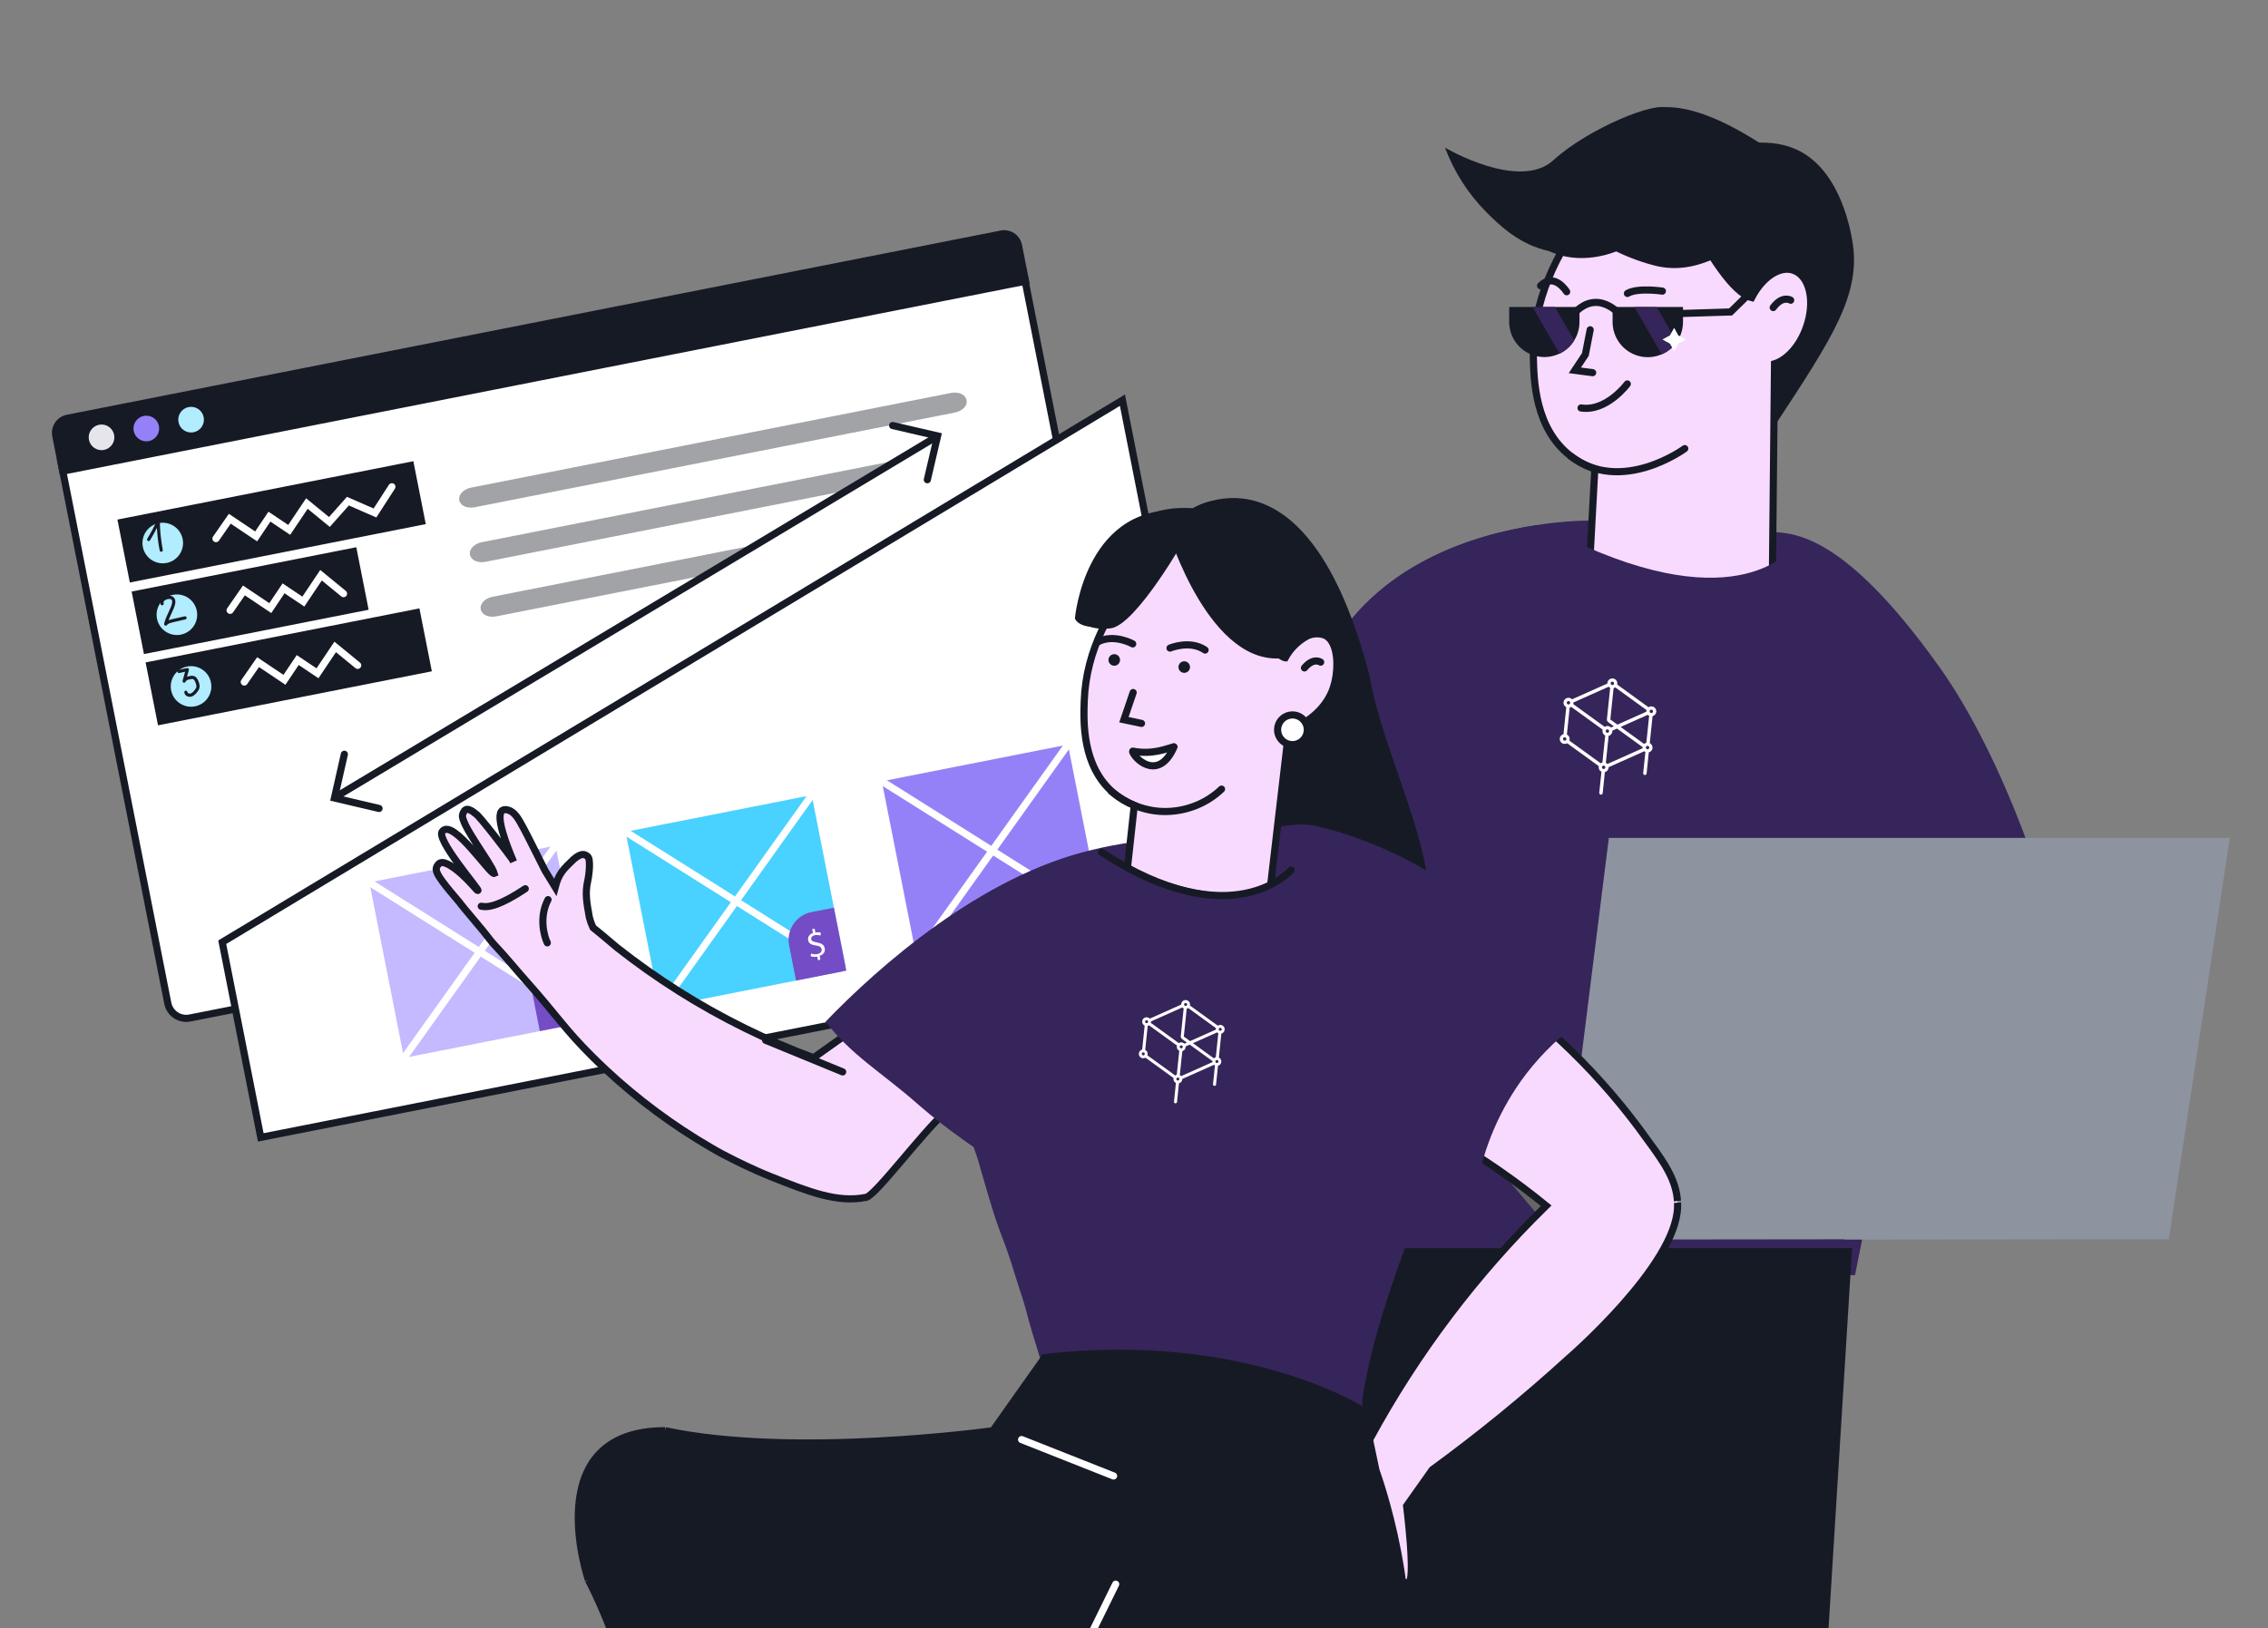 <?xml version="1.0" encoding="UTF-8"?> <svg xmlns="http://www.w3.org/2000/svg" width="635" height="456" viewBox="0 0 635 456" fill="none"><rect x="0" y="0" width="635" height="456" fill="#808080" stroke="none"/><g clip-path="url(#clip0_2259_30281)"><path d="M286.532 76.233L316.436 227.792C316.998 230.641 315.145 233.406 312.296 233.968L53.154 285.1C50.305 285.662 47.54 283.808 46.977 280.959L17.073 129.4L286.532 76.233Z" fill="white" stroke="#161A25" stroke-width="2"></path><path d="M286.143 68.573L288.307 79.544L16.788 133.117L14.642 122.245C14.082 119.404 15.89 116.707 18.731 116.147L279.966 64.602C282.787 63.944 285.582 65.733 286.143 68.573Z" fill="#161A25"></path><path d="M29.125 126.005C31.072 125.621 32.34 123.731 31.955 121.783C31.571 119.836 29.681 118.568 27.733 118.953C25.786 119.337 24.518 121.227 24.903 123.175C25.287 125.122 27.177 126.389 29.125 126.005Z" fill="#E6E5EB"></path><path d="M41.664 123.531C43.611 123.146 44.879 121.256 44.494 119.309C44.11 117.361 42.22 116.094 40.272 116.478C38.325 116.862 37.058 118.753 37.442 120.7C37.826 122.648 39.716 123.915 41.664 123.531Z" fill="#9581F7"></path><path d="M54.199 121.057C56.147 120.673 57.414 118.782 57.029 116.835C56.645 114.887 54.755 113.62 52.807 114.004C50.86 114.389 49.593 116.279 49.977 118.226C50.361 120.174 52.252 121.441 54.199 121.057Z" fill="#B2ECFF"></path><path opacity="0.4" d="M267.322 115.539L132.934 142.055C130.779 142.48 128.882 141.633 128.572 140.066C128.282 138.597 129.794 136.975 131.851 136.569L266.24 110.053C268.395 109.628 270.292 110.475 270.601 112.042C271.008 113.59 269.477 115.113 267.322 115.539Z" fill="#161A25"></path><path opacity="0.4" d="M250.641 129.007L236.639 137.468L135.945 157.336C133.79 157.761 131.893 156.914 131.584 155.347C131.275 153.78 132.806 152.257 134.863 151.851L250.641 129.007Z" fill="#161A25"></path><path opacity="0.4" d="M211.44 152.616L197.438 161.077L138.961 172.615C136.806 173.04 134.909 172.194 134.6 170.626C134.291 169.059 135.822 167.536 137.879 167.13L211.44 152.616Z" fill="#161A25"></path><path d="M314.262 112.075L344.431 264.976L73.009 318.53L62.224 263.874L314.262 112.075Z" fill="white" stroke="#161A25" stroke-width="2" stroke-miterlimit="10" stroke-linecap="round"></path><path d="M155.523 236.834L103.414 247.115L113.113 296.269L165.221 285.987L155.523 236.834Z" fill="#C5B9FF"></path><path d="M103.414 247.115L165.221 285.987" stroke="white" stroke-width="2" stroke-miterlimit="10" stroke-linecap="round"></path><path d="M113.113 296.269L155.523 236.834" stroke="white" stroke-width="2" stroke-miterlimit="10" stroke-linecap="round"></path><path d="M165.221 285.988L151.135 288.767L149.192 278.917C148.336 274.582 151.202 270.435 155.438 269.599L161.742 268.355L165.221 285.988Z" fill="#744CC6"></path><path d="M157.296 283.15L157.082 282.067C156.393 282.203 155.664 282.142 155.212 281.924L155.371 281.176C155.824 281.394 156.453 281.474 157.143 281.338C157.931 281.183 158.444 280.672 158.308 279.983C158.192 279.392 157.72 279.075 156.775 278.955C155.515 278.794 154.729 278.438 154.534 277.453C154.359 276.566 154.913 275.74 155.878 275.448L155.665 274.364L156.354 274.228L156.568 275.312C157.257 275.176 157.789 275.275 158.123 275.414L157.964 276.162C157.747 276.102 157.196 275.904 156.408 276.059C155.522 276.234 155.324 276.785 155.401 277.179C155.518 277.77 155.951 277.889 157.014 278.089C158.293 278.348 158.981 278.724 159.175 279.709C159.35 280.596 158.915 281.501 157.752 281.832L157.966 282.916L157.276 283.052L157.296 283.15Z" fill="white"></path><path d="M227.261 222.677L175.152 232.959L184.851 282.112L236.959 271.831L227.261 222.677Z" fill="#49D1FF"></path><path d="M175.152 232.959L236.959 271.831" stroke="white" stroke-width="2" stroke-miterlimit="10" stroke-linecap="round"></path><path d="M184.851 282.112L227.261 222.677" stroke="white" stroke-width="2" stroke-miterlimit="10" stroke-linecap="round"></path><path d="M236.96 271.831L222.874 274.611L220.93 264.76C220.075 260.426 222.941 256.279 227.176 255.443L233.481 254.199L236.96 271.831Z" fill="#744CC6"></path><path d="M229.03 268.995L228.816 267.912C228.127 268.048 227.398 267.987 226.946 267.769L227.106 267.021C227.558 267.239 228.188 267.319 228.877 267.183C229.665 267.028 230.179 266.517 230.043 265.828C229.926 265.237 229.454 264.92 228.509 264.8C227.25 264.639 226.463 264.282 226.269 263.297C226.094 262.411 226.647 261.585 227.613 261.292L227.399 260.209L228.088 260.073L228.302 261.156C228.992 261.02 229.523 261.12 229.858 261.259L229.698 262.007C229.482 261.947 228.931 261.749 228.143 261.904C227.256 262.079 227.058 262.63 227.136 263.024C227.252 263.615 227.685 263.734 228.748 263.934C230.027 264.193 230.715 264.569 230.91 265.554C231.085 266.441 230.649 267.345 229.486 267.677L229.7 268.761L229.011 268.897L229.03 268.995Z" fill="white"></path><path d="M299.007 208.522L246.898 218.804L256.597 267.957L308.705 257.676L299.007 208.522Z" fill="#9581F7"></path><path d="M246.898 218.804L308.705 257.676" stroke="white" stroke-width="2" stroke-miterlimit="10" stroke-linecap="round"></path><path d="M256.597 267.957L299.007 208.522" stroke="white" stroke-width="2" stroke-miterlimit="10" stroke-linecap="round"></path><path d="M308.706 257.676L294.62 260.455L292.676 250.605C291.821 246.271 294.687 242.124 298.922 241.288L305.227 240.044L308.706 257.676Z" fill="#744CC6"></path><path d="M300.776 254.839L300.563 253.755C299.873 253.891 299.145 253.83 298.692 253.613L298.852 252.865C299.304 253.083 299.934 253.163 300.623 253.027C301.411 252.871 301.925 252.361 301.789 251.671C301.672 251.08 301.2 250.764 300.255 250.643C298.996 250.483 298.209 250.126 298.015 249.141C297.84 248.255 298.393 247.429 299.359 247.136L299.145 246.053L299.835 245.917L300.048 247C300.738 246.864 301.269 246.964 301.604 247.103L301.444 247.85C301.228 247.791 300.677 247.592 299.889 247.748C299.002 247.923 298.804 248.474 298.882 248.868C298.998 249.459 299.431 249.578 300.494 249.778C301.773 250.037 302.461 250.413 302.656 251.398C302.831 252.284 302.395 253.189 301.233 253.521L301.446 254.604L300.757 254.74L300.776 254.839Z" fill="white"></path><path d="M96.413 211.233L93.641 223.483L106.125 226.413" stroke="#161A25" stroke-width="2" stroke-miterlimit="10" stroke-linecap="round"></path><path d="M259.637 134.354L262.508 122.085L249.926 119.174" stroke="#161A25" stroke-width="2" stroke-miterlimit="10" stroke-linecap="round"></path><path d="M262.334 122.222L93.899 223.231" stroke="#161A25" stroke-width="2" stroke-miterlimit="10" stroke-linecap="round"></path><rect x="36.852" y="165.664" width="64.117" height="17.85" transform="rotate(-11.162 36.852 165.664)" fill="#161A25"></rect><path d="M64.428 170.921L68.295 165.353L75.679 170.303L79.392 164.765L84.93 168.478L89.88 161.094L96.185 166.257" stroke="white" stroke-width="2" stroke-linecap="round"></path><circle cx="49.527" cy="172.159" r="5.683" transform="rotate(-11.162 49.527 172.159)" fill="#B2ECFF"></circle><path d="M52.249 172.957C52.274 173.067 52.249 173.174 52.175 173.28C52.11 173.383 52.018 173.448 51.9 173.474L50.875 173.705C50.472 173.804 49.865 173.945 49.055 174.127L48.41 174.272C47.98 174.369 47.663 174.458 47.459 174.539L47.58 174.486C47.322 174.597 47.135 174.692 47.02 174.771L47.042 174.753L47.01 174.787L46.997 174.79C46.894 174.884 46.822 174.957 46.781 175.011L46.84 174.918L46.768 175.014C46.703 175.117 46.611 175.182 46.493 175.209C46.383 175.233 46.288 175.224 46.207 175.18C46.116 175.129 46.048 175.065 46.004 174.986C45.99 174.963 45.978 174.93 45.969 174.888C45.956 174.829 45.954 174.745 45.965 174.636C46.037 174.363 46.106 174.117 46.172 173.898C46.358 173.307 46.663 172.573 47.086 171.698L47.266 171.312L47.236 171.359C47.488 170.823 47.668 170.419 47.775 170.147C47.991 169.611 48.132 169.172 48.197 168.829L48.169 168.942C48.205 168.747 48.217 168.563 48.204 168.389C48.203 168.345 48.192 168.276 48.171 168.183C48.135 168.103 48.106 168.052 48.083 168.03C48.08 168.013 48.048 167.972 47.989 167.905C47.989 167.905 47.947 167.879 47.865 167.827C47.796 167.798 47.697 167.771 47.568 167.747L47.596 167.754C47.495 167.741 47.357 167.737 47.181 167.741L47.3 167.741C47.229 167.739 47.117 167.755 46.965 167.79C46.814 167.824 46.701 167.854 46.627 167.879C46.455 167.944 46.312 168.016 46.197 168.095L46.104 168.156L46.174 168.114C46.076 168.189 45.994 168.26 45.93 168.328L45.982 168.263L45.92 168.344L45.91 168.359L45.92 168.344C45.868 168.426 45.834 168.492 45.818 168.54C45.794 168.589 45.776 168.651 45.766 168.724L45.79 168.652C45.781 168.69 45.777 168.753 45.779 168.841L45.788 168.879L45.836 168.974C45.842 169 45.842 169.039 45.836 169.094C45.831 169.148 45.821 169.186 45.808 169.206C45.785 169.3 45.716 169.387 45.601 169.466C45.577 169.48 45.54 169.493 45.49 169.504C45.397 169.525 45.317 169.525 45.25 169.505C45.203 169.489 45.152 169.46 45.098 169.419C45.045 169.378 45.008 169.333 44.988 169.285C44.966 169.227 44.943 169.144 44.919 169.034C44.883 168.874 44.872 168.73 44.888 168.602C44.916 168.374 44.989 168.163 45.105 167.969C45.288 167.644 45.593 167.38 46.017 167.178C46.299 167.053 46.546 166.967 46.757 166.919C47.178 166.824 47.562 166.818 47.909 166.899C48.059 166.936 48.206 166.997 48.348 167.08C48.491 167.163 48.611 167.26 48.706 167.372C48.876 167.573 48.991 167.808 49.051 168.078C49.078 168.197 49.095 168.33 49.102 168.479C49.118 168.75 49.066 169.09 48.945 169.498C48.888 169.715 48.785 170.009 48.638 170.379C48.451 170.846 48.248 171.304 48.029 171.752C47.991 171.858 47.923 172.011 47.826 172.21L47.824 172.197L47.591 172.701C47.438 173.046 47.304 173.377 47.19 173.696C47.425 173.599 47.712 173.512 48.049 173.436L49.239 173.169C50.336 172.922 51.157 172.733 51.704 172.601C51.83 172.573 51.946 172.595 52.051 172.669C52.155 172.735 52.221 172.831 52.249 172.957ZM46.617 167.895L46.566 167.906L46.617 167.895ZM46.197 168.095L46.174 168.114L46.197 168.095ZM45.92 168.344C45.928 168.342 45.933 168.341 45.933 168.341C45.931 168.332 45.93 168.328 45.93 168.328C45.932 168.337 45.928 168.342 45.92 168.344ZM45.794 168.611L45.79 168.652L45.794 168.611ZM45.785 168.866L45.782 168.853L45.779 168.841L45.785 168.866ZM48.218 168.452L48.207 168.401L48.218 168.452ZM47.21 171.418L47.236 171.359L47.21 171.418ZM47.01 174.787C47.008 174.778 47.007 174.774 47.007 174.774C47.015 174.772 47.02 174.771 47.02 174.771L46.997 174.79L47.01 174.787Z" fill="#161A25"></path><rect x="40.766" y="185.509" width="78.144" height="17.959" transform="rotate(-11.162 40.766 185.509)" fill="#161A25"></rect><path d="M68.393 191.001L72.26 185.433L79.644 190.383L83.357 184.845L88.894 188.558L93.845 181.174L100.149 186.337" stroke="white" stroke-width="2" stroke-linecap="round"></path><circle cx="53.492" cy="192.239" r="5.683" transform="rotate(-11.162 53.492 192.239)" fill="#B2ECFF"></circle><path d="M55.443 190.531C55.66 190.987 55.797 191.4 55.854 191.768C55.89 192.088 55.894 192.322 55.865 192.47C55.821 192.746 55.736 193 55.611 193.232C55.525 193.402 55.409 193.574 55.262 193.749L54.799 194.292C54.425 194.678 54.032 194.939 53.619 195.076C53.196 195.206 52.761 195.163 52.313 194.944C52.12 194.837 51.972 194.71 51.869 194.565C51.783 194.46 51.727 194.367 51.699 194.284C51.678 194.227 51.656 194.152 51.636 194.059C51.615 193.967 51.603 193.894 51.6 193.841C51.585 193.738 51.63 193.64 51.733 193.546C51.774 193.492 51.841 193.455 51.934 193.434C51.993 193.421 52.036 193.415 52.063 193.418C52.17 193.421 52.274 193.468 52.374 193.561C52.421 193.612 52.453 193.672 52.468 193.739L52.483 193.869C52.488 193.85 52.487 193.824 52.479 193.79L52.51 193.929L52.54 194.002L52.623 194.077C52.623 194.077 52.675 194.109 52.778 194.175C52.818 194.192 52.875 194.211 52.95 194.229L52.937 194.232L52.95 194.229L52.994 194.246L52.95 194.229C53.035 194.254 53.117 194.263 53.195 194.254L53.144 194.265L53.208 194.251C53.218 194.258 53.236 194.258 53.261 194.252C53.244 194.256 53.235 194.254 53.233 194.245L53.309 194.228C53.385 194.211 53.443 194.194 53.483 194.176L53.375 194.227C53.536 194.155 53.655 194.093 53.732 194.04L53.825 193.979C53.818 193.99 53.806 193.997 53.789 194.001C53.781 194.002 53.774 194.009 53.767 194.019C53.981 193.865 54.212 193.631 54.46 193.318L54.389 193.414C54.618 193.132 54.786 192.894 54.894 192.702L54.867 192.761L54.891 192.689C54.891 192.689 54.897 192.679 54.91 192.658L54.891 192.689C54.904 192.669 54.931 192.592 54.972 192.458L54.965 192.486L54.969 192.446L54.993 192.374L54.976 192.417C54.987 192.309 54.99 192.166 54.986 191.99C54.962 191.844 54.91 191.63 54.828 191.347L54.831 191.36L54.823 191.322C54.81 191.307 54.8 191.282 54.793 191.249L54.801 191.287C54.643 190.897 54.506 190.622 54.39 190.462L54.454 190.567C54.397 190.473 54.324 190.384 54.233 190.297L54.094 190.209C54.025 190.18 53.987 190.167 53.978 190.169C53.868 190.149 53.755 190.143 53.642 190.151C53.385 190.191 53.202 190.224 53.092 190.248C52.839 190.305 52.655 190.355 52.541 190.399L52.579 190.39C52.513 190.414 52.453 190.441 52.398 190.471C52.351 190.499 52.307 190.522 52.267 190.54C52.175 190.605 52.11 190.669 52.07 190.731C52.047 190.745 52.027 190.776 52.012 190.824L51.988 190.895C51.934 191.049 51.822 191.145 51.654 191.183C51.569 191.202 51.489 191.202 51.414 191.184C51.262 191.138 51.166 191.027 51.127 190.85C51.108 190.765 51.108 190.69 51.129 190.623L51.325 189.901L51.525 189.191C51.587 188.956 51.689 188.6 51.83 188.125C51.466 188.198 50.925 188.316 50.208 188.477C50.081 188.505 49.965 188.483 49.86 188.409C49.763 188.333 49.7 188.232 49.672 188.105C49.647 187.996 49.669 187.893 49.736 187.799C49.81 187.693 49.901 187.628 50.011 187.604L52.358 187.103C52.485 187.074 52.596 187.093 52.691 187.161C52.794 187.226 52.859 187.318 52.885 187.436C52.904 187.52 52.904 187.596 52.883 187.663C52.796 187.984 52.726 188.225 52.674 188.388C52.54 188.897 52.435 189.279 52.36 189.535C52.557 189.464 52.757 189.406 52.959 189.361C53.102 189.328 53.213 189.308 53.291 189.299C53.599 189.248 53.84 189.238 54.016 189.269C54.281 189.307 54.509 189.393 54.699 189.528C55.008 189.76 55.256 190.094 55.443 190.531ZM52.652 190.361C52.637 190.373 52.613 190.383 52.579 190.39L52.652 190.361ZM53.978 190.169L53.95 190.162L53.978 190.169ZM54.801 191.287C54.805 191.303 54.812 191.315 54.823 191.322L54.828 191.347C54.816 191.332 54.807 191.312 54.801 191.287ZM54.995 192.028C54.99 192.046 54.991 192.068 54.996 192.094C54.991 192.068 54.99 192.046 54.995 192.028ZM54.969 192.446L54.972 192.458L54.976 192.417L54.969 192.446ZM54.894 192.702L54.891 192.689L54.894 192.702ZM52.492 193.907L52.486 193.881L52.483 193.869L52.486 193.881L52.492 193.907ZM52.577 194.047L52.556 194.012L52.577 194.047ZM52.592 194.057L52.623 194.077L52.592 194.057ZM52.719 194.148L52.778 194.175L52.719 194.148ZM52.825 194.204L52.794 194.185L52.825 194.204ZM53.732 194.04L53.767 194.019L53.732 194.04ZM53.208 194.251L53.195 194.254L53.233 194.245L53.208 194.251Z" fill="#161A25"></path><rect x="32.875" y="145.51" width="84.454" height="17.959" transform="rotate(-11.162 32.875 145.51)" fill="#161A25"></rect><path d="M60.471 150.842L64.338 145.274L71.722 150.224L75.435 144.686L80.973 148.399L85.923 141.015L92.228 146.178L97.408 140.351L104.987 143.66L109.723 136.319" stroke="white" stroke-width="2" stroke-linecap="round"></path><circle cx="45.57" cy="152.079" r="5.683" transform="rotate(-11.162 45.57 152.079)" fill="#B2ECFF"></circle><path d="M44.397 145.563C44.582 145.601 44.696 145.712 44.738 145.898C44.749 145.949 44.754 145.988 44.751 146.015C44.761 146.181 44.769 146.432 44.774 146.768C44.788 147.5 44.837 148.349 44.921 149.314L44.915 149.289L45.029 150.327C45.161 151.547 45.343 152.769 45.574 153.994C45.602 154.12 45.58 154.236 45.506 154.341C45.439 154.436 45.342 154.498 45.215 154.526C45.114 154.549 45.012 154.528 44.908 154.462C44.805 154.397 44.742 154.314 44.719 154.212C44.63 153.816 44.522 153.215 44.394 152.411C44.229 151.322 44.105 150.238 44.021 149.157L43.924 147.836C43.411 148.909 42.769 150.073 41.996 151.328C41.939 151.429 41.848 151.494 41.721 151.523C41.594 151.551 41.48 151.532 41.376 151.467C41.283 151.408 41.223 151.32 41.197 151.202C41.168 151.075 41.183 150.961 41.24 150.86L41.81 149.907C42.451 148.814 43.055 147.659 43.623 146.441L43.567 146.547L43.892 145.862C43.928 145.748 43.998 145.661 44.1 145.603C44.115 145.591 44.147 145.579 44.198 145.567C44.257 145.554 44.323 145.552 44.397 145.563ZM44.921 149.314C44.93 149.356 44.933 149.387 44.928 149.405L44.921 149.314Z" fill="#161A25"></path><path d="M375.32 275.042C349.345 318.973 266.457 310.504 259.251 308.507C255.971 307.597 255.442 305.834 255.442 305.834C255.311 305.399 255.279 304.939 255.351 304.49C255.422 304.041 255.594 303.613 255.854 303.24C256.217 302.736 256.737 302.368 257.332 302.192C254.209 302.192 251.82 299.852 251.761 297.571C251.761 295.613 253.406 293.537 255.922 292.822C251.555 291.99 248.892 289.523 249.069 287.526C249.206 285.939 251.125 284.804 251.614 284.51C253.251 283.599 255.175 283.351 256.989 283.815C254.914 281.367 254.904 280.065 255.188 279.35C256.813 275.375 272.811 277.138 278.167 277.686C278.676 277.745 279.146 277.784 279.518 277.803C276.081 273.349 273.144 268.13 274.172 264.096C274.368 263.333 274.985 260.905 276.404 260.621C278.059 260.288 279.704 263.059 281.447 265.183C284.531 268.953 287.86 270.676 293.352 273.525C294.664 274.1 296.028 274.549 297.425 274.866L298.032 274.651C307.727 271.278 317.238 267.395 326.523 263.019C336.852 257.977 354.574 241.636 373.176 217.404L375.32 275.042Z" fill="#F9DAFF" stroke="#161A25" stroke-width="2" stroke-miterlimit="10" stroke-linecap="round"></path><path d="M342.543 231.561C355.867 241.189 370.994 248.037 387.02 251.695C403.047 255.354 419.646 255.748 435.829 252.856L447.46 147.664L447.656 145.784C441.877 145.712 436.103 146.131 430.395 147.038C412.439 149.73 385.113 158.091 371.543 183.645C371.435 183.841 371.406 183.89 371.161 184.36C362.508 200.614 352.954 216.373 342.543 231.561Z" fill="#36255A"></path><path d="M371.548 183.646C372.475 206.928 373.402 230.207 374.329 253.483C374.965 269.256 375.2 274.347 375.455 281.769C376.072 299.617 376.708 325.514 376.551 357.774L519.379 357.108C530.331 303.794 534.359 256.443 545.324 203.129C540.364 199.865 542.312 190.529 537.306 187.043C519.751 174.932 503.165 162.654 487.51 150.357C487.51 150.357 469.407 155.967 453.575 148.086C452.058 147.958 449.962 147.812 447.466 147.665C446.066 147.577 444.529 147.498 442.884 147.43C438.458 147.253 434.336 147.097 430.401 147.038C412.444 149.731 385.118 158.092 371.548 183.646Z" fill="#36255A"></path><path d="M494.576 148.938C500.852 149.262 515.057 147.509 543.156 187.025C561.367 212.628 575.653 255.786 575.379 265.645C559.377 272.736 560.655 265.244 543.156 265.645C525.658 266.047 508.253 262.985 491.942 256.637L494.576 148.938Z" fill="#36255A"></path><path d="M485.766 124.049C486.54 124.888 487.575 125.44 488.703 125.616C492.189 125.998 495.332 121.553 497.133 118.831C513.229 94.354 521.277 82.135 518.575 67.175C517.929 63.64 514.854 46.614 502.146 41.513C487.617 35.639 460.477 46.918 461.279 62.955C461.886 74.606 485.766 124.049 485.766 124.049Z" fill="#161A25"></path><path d="M429.316 100.074C429.453 106.428 429.727 120.037 439.782 127.742C441.822 129.288 444.096 130.497 446.518 131.326L444.433 169.95C451.237 176.762 460.401 180.696 470.027 180.937C479.652 181.178 489.001 177.706 496.138 171.243L496.833 101.885C500.367 100.779 503.892 96.931 505.742 91.683C508.298 84.457 506.721 77.31 502.188 75.714C498.272 74.314 493.377 77.672 490.439 83.351C480.267 80.757 463.593 40.938 463.593 40.938C457.552 45.51 428.63 68.185 429.316 100.074Z" fill="#F9DAFF" stroke="#161A25" stroke-width="2" stroke-miterlimit="10" stroke-linecap="round"></path><path d="M501.363 84.075C501.363 84.075 499.072 82.616 496.468 86.131L501.363 84.075Z" fill="white"></path><path d="M501.363 84.075C501.363 84.075 499.072 82.616 496.468 86.131" stroke="#161A25" stroke-width="2" stroke-miterlimit="10" stroke-linecap="round"></path><path d="M459.495 89.694C458.511 89.694 457.714 88.896 457.714 87.912C457.714 86.928 458.511 86.13 459.495 86.13C460.48 86.13 461.277 86.928 461.277 87.912C461.277 88.896 460.48 89.694 459.495 89.694Z" fill="#161A25"></path><path d="M437.839 89.694C436.855 89.694 436.057 88.896 436.057 87.912C436.057 86.928 436.855 86.13 437.839 86.13C438.823 86.13 439.621 86.928 439.621 87.912C439.621 88.896 438.823 89.694 437.839 89.694Z" fill="#161A25"></path><path d="M501.865 153.363C501.865 153.363 486.983 173.923 439.205 150.837C434.975 164.035 430.749 177.236 426.526 190.44L459.99 197.294L507.152 190.764L501.865 153.363Z" fill="#36255A"></path><path d="M518.551 349.559L509.289 499.211H444.287L436.411 349.559H518.551Z" fill="#161A25"></path><path d="M448.789 349.559L439.527 499.211H374.525L377.901 349.559H448.789Z" fill="#161A25"></path><path d="M471.699 125.636C471.699 125.636 453.998 138.677 439.752 127.741" stroke="#161A25" stroke-width="2" stroke-miterlimit="10" stroke-linecap="round"></path><path d="M465.441 81.528C465.441 81.528 458.451 80.49 455.651 82.184" stroke="#161A25" stroke-width="2" stroke-miterlimit="10" stroke-linecap="round"></path><path d="M455.613 107.523C455.613 107.523 449.827 115.356 442.66 114.25" stroke="#161A25" stroke-width="2" stroke-miterlimit="10" stroke-linecap="round"></path><path d="M445.223 92.357L443.872 99.279L440.934 103.715L445.918 104.371" stroke="#161A25" stroke-width="2" stroke-miterlimit="10" stroke-linecap="round"></path><path d="M503.387 47.623C478.861 28.825 466.094 28.11 458.917 31.704C453.689 34.337 451.222 39.36 437.906 50.12C432.56 54.438 427.9 57.708 424.699 59.911C425.669 62.861 427.378 65.513 429.662 67.616C435.312 72.678 444.133 73.618 452.524 70.416C456.084 72.15 459.815 73.508 463.656 74.47C471.812 76.428 478.342 73.109 481.113 71.993C496.044 65.824 502.153 50.884 503.387 47.623Z" fill="#161A25"></path><path d="M451.496 85.964V90.164C451.493 92.266 452.162 94.314 453.406 96.008C454.649 97.703 456.402 98.955 458.408 99.582C460.415 100.208 462.569 100.177 464.556 99.492C466.543 98.807 468.259 97.504 469.453 95.774C470.601 94.129 471.216 92.171 471.215 90.164V85.964H451.496Z" fill="#161A25"></path><path d="M422.547 85.964V90.164C422.549 92.299 423.246 94.376 424.532 96.081C425.818 97.785 427.624 99.025 429.677 99.613C431.73 100.201 433.918 100.106 435.912 99.341C437.905 98.576 439.596 97.183 440.729 95.373C441.711 93.813 442.23 92.007 442.227 90.164V85.964H422.547Z" fill="#161A25"></path><path d="M453.887 88.45C453.887 88.45 447.17 79.991 440.121 88.45" stroke="#161A25" stroke-width="2" stroke-miterlimit="10" stroke-linecap="round"></path><path d="M457.598 85.964L465.265 99.24C466.977 98.508 468.446 97.307 469.504 95.774L463.835 85.983L457.598 85.964Z" fill="#36255A"></path><path d="M429.081 85.964L436.65 99.064C438.344 98.251 439.771 96.97 440.762 95.373L435.328 85.964H429.081Z" fill="#36255A"></path><path d="M438.641 81.704C438.641 81.704 435.233 76.133 431.337 80.03" stroke="#161A25" stroke-width="2" stroke-miterlimit="10" stroke-linecap="round"></path><path d="M470.148 87.814L484.531 87.364L489.926 82.087" stroke="#161A25" stroke-width="2" stroke-miterlimit="10" stroke-linecap="round"></path><path d="M469.887 93.918L468.732 91.804L467.567 93.918L465.442 95.084L467.567 96.239L468.732 98.364L469.887 96.239L472.012 95.084L469.887 93.918Z" fill="white"></path><path d="M461.286 63.376C458.946 65.06 446.178 73.911 432.07 69.906C424.551 67.762 419.567 62.808 416.219 59.479C411.096 54.333 407.127 48.155 404.578 41.356C404.578 41.356 425.373 53.634 434.929 44.861C444.485 36.089 463.929 28.041 466.896 30.43C469.862 32.819 461.286 63.376 461.286 63.376Z" fill="#161A25"></path><path d="M436.37 347.164L399.371 303.272L517.291 312.084L436.37 347.164Z" fill="#656565"></path><path d="M516.436 347.067L516.426 347.155L607.216 347.057L624.32 234.669H450.446L436.367 347.155L516.436 347.067Z" fill="#8E93A0"></path><path d="M257.78 284.326L269.676 286.147L257.78 284.326Z" fill="white"></path><path d="M257.78 284.326L269.676 286.147" stroke="#161A25" stroke-width="2" stroke-miterlimit="10" stroke-linecap="round"></path><path d="M257.817 292.535C261.215 293.35 264.678 293.858 268.166 294.053C269.821 294.141 274.227 294.278 274.227 294.278" fill="white"></path><path d="M257.817 292.535C261.215 293.35 264.678 293.858 268.166 294.053C269.821 294.141 274.227 294.278 274.227 294.278" stroke="#161A25" stroke-width="2" stroke-miterlimit="10" stroke-linecap="round"></path><path d="M259.525 302.052C262.303 302.398 265.098 302.584 267.896 302.61C270.364 302.61 272.665 302.522 274.75 302.336" fill="white"></path><path d="M259.525 302.052C262.303 302.398 265.098 302.584 267.896 302.61C270.364 302.61 272.665 302.522 274.75 302.336" stroke="#161A25" stroke-width="2" stroke-miterlimit="10" stroke-linecap="round"></path><path d="M129.119 253.327C131.048 255.756 131.215 255.789 134.996 260.39C136.836 262.623 137.321 263.449 138.476 264.668C141.49 267.843 144.229 271.254 147.138 274.526C156.316 284.81 157.806 287.906 165.995 296.054C167.708 297.75 169.054 299.016 169.663 299.586C178.605 307.917 188.45 315.223 199.015 321.367C201.279 322.703 203.259 323.744 205.142 324.673C205.142 324.673 210.62 327.471 215.829 329.541C226.395 333.752 234.497 336.971 242.539 335.31C245.111 334.777 258.168 317.34 264.104 312.022L266.979 309.426L266.104 302.757L243.489 285.078L237.044 289.654L227.787 296.217C221.218 293.794 214.781 291.026 208.504 287.925C195.791 281.661 183.774 274.073 172.652 265.288C169.842 262.884 167.522 260.962 166.032 259.773C165.61 258.868 165.271 257.925 165.018 256.958C164.247 252.72 163.788 250.143 164.527 246.837C164.949 244.975 165.426 240.664 164.556 239.888C163.762 239.233 162.887 238.746 160.656 240.61C157.625 243.504 156.44 244.655 155.445 248.457L152.608 243.83C152.608 243.83 147.041 232.691 146.55 231.881C145.524 230.173 144.264 226.871 141.478 226.735C141.204 226.721 140.933 226.79 140.699 226.932C138.554 228.332 141.785 236.577 143.797 241.341C143.67 241.067 143.524 240.802 143.359 240.549C142.819 239.713 134.122 228.288 133.2 227.913C130.909 226.011 130.08 226.437 129.531 228.076C128.694 230.574 137.509 241.596 138.374 244.611C137.301 245.101 126.926 229.265 123.912 232.756C121.616 234.71 134.325 249.22 133.822 249.397C133.695 249.406 133.528 249.254 133.478 249.19C131.227 246.649 127.721 242.921 124.846 241.786C123.499 241.254 122.907 241.775 122.54 242.294C122.173 242.814 121.9 243.403 122.457 244.623C123.613 247.121 128.676 252.566 129.119 253.327Z" fill="#F9DAFF" stroke="#161A25" stroke-width="2" stroke-miterlimit="10" stroke-linecap="round"></path><path d="M134.738 253.796C136.758 254.244 140.111 253.519 147.065 248.895" stroke="#161A25" stroke-width="2" stroke-linecap="round"></path><path d="M153.235 264.052C152.253 262.013 150.92 256.736 153.441 251.948" stroke="#161A25" stroke-width="2" stroke-linecap="round"></path><path d="M235.933 300.196L214.352 291.334" stroke="#161A25" stroke-width="2" stroke-miterlimit="10" stroke-linecap="round"></path><path d="M409.731 277.407C409.026 287.486 407.651 297.508 405.617 307.405C404.713 311.809 403.85 315.324 402.946 318.615C402.042 321.905 401.149 324.831 400.115 328.203C399.125 331.435 398.018 335.009 396.74 339.427C394.04 348.747 384.781 370.148 381.508 391.399C380.853 395.657 383.789 398.778 383.251 404.307C383.248 404.369 383.244 404.431 383.241 404.493C383.092 406.053 382.949 407.657 382.813 409.316C382.239 416.758 381.934 425.15 382.019 434.375L381.635 434.229L324.345 412.565L296.424 402.009L294.68 401.333C294.599 400.536 294.51 399.738 294.413 398.922C294.41 398.881 294.413 398.839 294.42 398.798C294.042 395.546 293.585 392.174 293.048 388.682C291.855 380.964 289.571 375.93 287.368 367.3C286.594 364.228 285.48 361.313 284.535 358.146C282.584 351.612 281.675 349.399 279.665 343.996C277.953 339.35 275.813 331.753 274.439 326.998C273.158 322.301 272.232 320.45 270.543 315.694C264.763 303.557 258.08 291.87 250.55 280.733C253.233 277.68 256.145 274.836 259.263 272.228C267.324 265.495 271.468 264.835 285.2 255.771C288.75 253.432 292.257 251.085 295.719 248.729C299.28 246.319 302.799 243.896 306.278 241.458L306.899 241.67C309.309 242.436 311.777 243.011 314.278 243.389C315.116 243.525 316.045 243.648 316.93 243.741C317.463 243.771 318.003 243.845 318.562 243.885L319.148 243.918C325.292 244.39 331.462 243.42 337.166 241.087C338.549 241.048 340.457 241.02 342.729 241.013L345.401 241.019L346.897 241.039C349.567 241.072 352.175 241.118 354.657 241.185L358.213 241.302C362.17 242.121 366.074 243.176 369.904 244.463C374.467 245.974 378.891 247.874 383.13 250.141C391.012 254.24 397.926 259.979 403.406 266.972C405.9 270.202 408.021 273.702 409.731 277.407Z" fill="#36255A"></path><path d="M469.693 337.909C469.448 354.358 439.005 380.587 439.005 380.587C426.905 391.609 414.218 401.967 400.999 411.617L393.827 421.749C393.827 421.749 394.438 426.789 394.851 432.033C395.141 435.951 395.301 439.968 394.934 442.086C394.285 445.925 385.18 439.834 379.588 431.756C377.968 429.502 376.715 427.006 375.874 424.361C374.218 418.737 377.324 412.05 380.768 406.816C381.584 405.596 382.413 404.448 383.203 403.387L383.524 403.058C396.626 378.919 413.268 356.878 432.897 337.667C428.678 334.226 424.138 330.802 419.282 327.45C417.166 325.991 415.049 324.588 412.932 323.241C408.917 320.684 404.918 318.315 400.935 316.134C386.139 308.037 370.472 301.645 354.235 297.08L345.605 292.058L353.377 275.145L355.727 270.037L360.932 258.745L366.273 247.095C366.273 247.095 381.533 252.396 401.368 264.517C412.982 271.593 423.922 279.721 434.05 288.797C436.035 290.594 438.011 292.447 439.978 294.355C447.739 301.922 454.809 310.167 461.104 318.992L461.319 319.289C466.134 325.792 469.249 330.491 469.657 336.313C469.65 336.268 469.699 336.992 469.693 337.909Z" fill="#F9DAFF" stroke="#161A25" stroke-width="2" stroke-miterlimit="10" stroke-linecap="round"></path><path d="M332.696 143.1C332.696 143.1 365.694 120.141 383.569 189.745C386.139 205.604 396.722 227.924 399.291 243.789C399.291 243.789 385.788 235.35 368.91 231.412C352.421 227.564 328.343 246.713 328.343 246.713L332.696 143.1Z" fill="#161A25"></path><path d="M329.123 150.912C329.123 150.912 315.575 174.865 308.675 175.525C301.775 176.185 300.949 173.191 300.949 173.191C300.949 173.191 303.829 139.782 332.696 143.099L329.123 150.912Z" fill="#161A25"></path><path d="M441.079 287.095C435.234 291.508 430.094 296.783 425.832 302.738C419.009 312.375 414.605 323.512 412.993 335.209L343.186 297.341L338.137 264.243L346.724 236.48C382.14 244.595 414.726 262.073 441.079 287.086L441.079 287.095Z" fill="#36255A"></path><path d="M231.133 286.134C238.634 295.784 246.853 300.291 257.181 309.404C273.743 324.017 296.94 335.271 299.916 342.603L323.216 300.463L325.313 262.684L316.454 235.948C312.96 236.458 309.378 237.123 305.72 238.025C274.69 245.291 245.909 270.776 231.133 286.134Z" fill="#36255A"></path><path d="M374.079 189.26C373.918 190.379 373.663 191.483 373.317 192.559C372.891 193.841 372.309 195.065 371.582 196.204C368.058 201.763 362.034 204.048 360.832 204.516C358.574 223.793 356.316 243.076 354.058 262.365C353.036 263.609 346.546 271.239 335.653 271.686C322.135 272.245 314.255 261.252 313.744 260.502L317.58 225.571C315.424 224.7 313.422 223.488 311.651 221.982C302.937 214.452 303.365 202.093 303.569 196.322C304.554 167.336 331.928 148.259 337.63 144.406C337.63 144.406 344.648 164.171 351.987 175.919C352.191 176.251 352.396 176.574 352.61 176.898C355.072 180.678 357.546 183.461 359.776 184.208L359.847 184.212C361.097 181.919 362.92 179.988 365.138 178.609C365.969 178.038 366.924 177.673 367.924 177.544C368.924 177.416 369.941 177.526 370.889 177.868C374.014 179.199 374.768 184.55 374.079 189.26Z" fill="#F9DAFF" stroke="#161A25" stroke-width="2" stroke-miterlimit="10" stroke-linecap="round"></path><path d="M369.765 185.438C369.765 185.438 367.76 184.008 365.221 187.056L369.765 185.438Z" fill="white"></path><path d="M369.765 185.438C369.765 185.438 367.76 184.008 365.221 187.056" stroke="#161A25" stroke-width="2" stroke-miterlimit="10" stroke-linecap="round"></path><path d="M342.012 220.994C337.971 224.864 332.52 227.107 326.776 227.264C321.032 227.421 315.444 225.235 311.134 221.593" stroke="#161A25" stroke-width="2" stroke-miterlimit="10" stroke-linecap="round"></path><path d="M331.476 188.434C332.369 188.483 333.133 187.8 333.182 186.907C333.232 186.014 332.548 185.251 331.655 185.201C330.763 185.151 329.999 185.835 329.949 186.728C329.9 187.62 330.583 188.384 331.476 188.434Z" fill="#161A25"></path><path d="M311.882 186.439C312.775 186.488 313.539 185.805 313.588 184.912C313.638 184.019 312.954 183.255 312.062 183.206C311.169 183.156 310.405 183.84 310.356 184.733C310.306 185.625 310.99 186.389 311.882 186.439Z" fill="#161A25"></path><path d="M295.213 272.773L323.521 280.357L364.214 276.834L361.496 243.624C361.496 243.624 358.046 248.003 349.587 249.529C347.946 249.826 346.283 249.993 344.615 250.028C337.013 250.247 326.527 248.187 312.526 240.898C311.184 240.208 309.8 239.455 308.393 238.655L307.969 238.418C303.722 249.882 299.47 261.333 295.213 272.773Z" fill="#36255A"></path><path d="M327.583 181.502C327.583 181.502 333.13 179.138 337.405 182.048" stroke="#161A25" stroke-width="2" stroke-miterlimit="10" stroke-linecap="round"></path><path d="M317.143 180.326C317.143 180.326 311.883 177.361 307.321 179.781" stroke="#161A25" stroke-width="2" stroke-miterlimit="10" stroke-linecap="round"></path><path d="M318.157 210.929C319.364 211.407 325.227 210.121 328.008 209.419C327.951 210.444 325.46 213.647 323.097 214.544C320.734 215.441 316.647 210.331 318.157 210.929Z" fill="white"></path><path d="M317.141 210.616C318.28 213.249 324.673 218.488 328.704 209.152" stroke="#161A25" stroke-width="2" stroke-miterlimit="10" stroke-linecap="round"></path><path d="M328.535 209.191C326.713 209.604 322.755 211.441 317.161 210.359" stroke="#161A25" stroke-width="2" stroke-linecap="round"></path><path d="M317.264 193.946L314.677 201.553L319.599 202.592" stroke="#161A25" stroke-width="2" stroke-miterlimit="10" stroke-linecap="round"></path><path d="M327.072 148.904C327.072 148.904 338.735 187.394 359.855 184.228L375.829 167.182C375.829 167.182 347.714 121.285 327.072 148.904Z" fill="#161A25"></path><path d="M331.955 150.56C331.955 150.56 317.956 175.35 310.829 175.988C303.703 176.626 302.848 173.576 302.848 173.576C302.848 173.576 305.823 139.061 335.627 142.488L331.955 150.56Z" fill="#161A25"></path><path d="M361.506 243.651C361.506 243.651 345.172 262.691 308.43 238.684" stroke="#161A25" stroke-width="2" stroke-miterlimit="10" stroke-linecap="round"></path><path d="M361.637 208.533C363.93 208.66 365.892 206.904 366.019 204.611C366.146 202.318 364.391 200.356 362.097 200.228C359.804 200.101 357.842 201.857 357.715 204.15C357.588 206.443 359.343 208.405 361.637 208.533Z" fill="white" stroke="#161A25" stroke-width="2" stroke-miterlimit="10" stroke-linecap="round"></path><path d="M292.499 380.187L278 400.674C278 400.674 222.535 408.432 186.221 400.674C150.42 400.674 164.74 442.471 164.74 442.471C164.74 442.471 187.325 485.721 164.74 478.792C186.967 534.584 137.24 453.767 139.126 462.468C149.702 511.249 185.815 644.188 185.815 644.188C185.815 644.188 247.553 557.802 250.373 539.091L226.464 487.378L287.691 487.213C287.691 487.213 248.627 558.663 248.592 584.023L328.426 582.458C328.426 582.458 383.406 507.704 391.353 478.792C399.3 449.88 385.268 411.865 385.268 411.865L381.741 395.162C381.741 395.162 348.817 373.781 292.499 380.187Z" fill="#9581F7"></path><path d="M292.499 380.187L278 400.674C278 400.674 222.535 408.432 186.221 400.674C150.42 400.674 164.74 442.471 164.74 442.471C164.74 442.471 187.325 485.721 164.74 478.792C186.967 534.584 137.24 453.767 139.126 462.468C149.702 511.249 185.815 644.188 185.815 644.188C185.815 644.188 247.553 557.802 250.373 539.091L226.464 487.378L287.691 487.213C287.691 487.213 248.627 558.663 248.592 584.023L328.426 582.458C328.426 582.458 383.406 507.704 391.353 478.792C399.3 449.88 385.268 411.865 385.268 411.865L381.741 395.162C381.741 395.162 348.817 373.781 292.499 380.187Z" fill="#161A25"></path><path d="M164.74 442.471C164.74 442.471 150.42 400.674 186.221 400.674M164.74 442.471C164.74 442.471 187.325 485.721 164.74 478.792C186.967 534.584 137.24 453.767 139.126 462.468C149.702 511.249 185.815 644.188 185.815 644.188C185.815 644.188 247.553 557.802 250.373 539.091L226.464 487.378L287.691 487.213C287.691 487.213 248.627 558.663 248.592 584.023L328.426 582.458C328.426 582.458 383.406 507.704 391.353 478.792C399.3 449.88 385.268 411.865 385.268 411.865L381.741 395.162C381.741 395.162 348.817 373.781 292.499 380.187L278 400.674C278 400.674 222.535 408.432 186.221 400.674M164.74 442.471L186.221 400.674" stroke="#161A25" stroke-width="2" stroke-miterlimit="10"></path><path d="M226.45 487.398L173.859 413.304L287.676 487.259L226.45 487.398Z" fill="#161A25"></path><path d="M286.027 403.159L311.786 413.354" stroke="white" stroke-width="2" stroke-miterlimit="10" stroke-linecap="round"></path><path d="M312.376 443.649L287.803 493.642" stroke="white" stroke-width="2" stroke-miterlimit="10" stroke-linecap="round"></path><path d="M352.037 175.928C352.241 176.26 352.446 176.583 352.659 176.907L351.884 176.115L352.037 175.928Z" fill="white" stroke="#161A25" stroke-width="2" stroke-miterlimit="10"></path><path fill-rule="evenodd" clip-rule="evenodd" d="M330.722 281.176C330.792 280.498 331.399 280.006 332.077 280.076C332.754 280.147 333.247 280.753 333.176 281.431C333.171 281.486 333.162 281.539 333.149 281.591L340.952 287.245C341.185 287.086 341.473 287.006 341.775 287.037C342.452 287.108 342.945 287.714 342.875 288.392C342.82 288.921 342.439 289.337 341.952 289.461L341.255 296.172C341.706 296.393 341.994 296.878 341.939 297.407C341.884 297.936 341.503 298.352 341.016 298.476L340.471 303.728C340.447 303.962 340.237 304.132 340.003 304.108C339.769 304.084 339.599 303.874 339.623 303.64L340.168 298.388C340.067 298.338 339.974 298.275 339.891 298.202L331.016 302.167C331.016 302.217 331.014 302.267 331.009 302.318C330.954 302.846 330.573 303.262 330.086 303.386L329.544 308.616C329.519 308.851 329.31 309.021 329.076 308.996C328.841 308.972 328.671 308.763 328.696 308.528L329.238 303.298C328.787 303.077 328.5 302.592 328.554 302.063C328.56 302.011 328.568 301.96 328.58 301.911L320.71 296.209C320.492 296.335 320.235 296.395 319.966 296.367C319.288 296.297 318.795 295.691 318.866 295.013C318.92 294.484 319.302 294.068 319.788 293.944L320.485 287.233C320.034 287.012 319.746 286.526 319.801 285.998C319.871 285.32 320.478 284.827 321.156 284.898C321.459 284.929 321.725 285.068 321.92 285.272L330.716 281.342C330.714 281.288 330.716 281.232 330.722 281.176ZM330.293 293.131C330.269 293.365 330.439 293.575 330.673 293.599C330.907 293.623 331.117 293.453 331.141 293.219C331.166 292.985 330.995 292.775 330.761 292.751C330.527 292.727 330.318 292.897 330.293 293.131ZM331.525 281.26C331.501 281.494 331.671 281.703 331.905 281.728C332.139 281.752 332.349 281.582 332.373 281.348C332.397 281.113 332.227 280.904 331.993 280.88C331.759 280.855 331.549 281.025 331.525 281.26ZM329.358 302.146C329.334 302.38 329.504 302.59 329.738 302.614C329.972 302.639 330.181 302.468 330.206 302.234C330.23 302 330.06 301.791 329.826 301.766C329.592 301.742 329.382 301.912 329.358 302.146ZM341.223 288.221C341.199 288.455 341.369 288.664 341.603 288.689C341.837 288.713 342.047 288.543 342.071 288.309C342.096 288.074 341.925 287.865 341.691 287.841C341.457 287.816 341.248 287.986 341.223 288.221ZM340.288 297.236C340.264 297.47 340.434 297.679 340.668 297.704C340.902 297.728 341.112 297.558 341.136 297.324C341.16 297.09 340.99 296.88 340.756 296.856C340.522 296.831 340.312 297.002 340.288 297.236ZM320.604 286.081C320.58 286.315 320.75 286.525 320.984 286.549C321.219 286.573 321.428 286.403 321.452 286.169C321.477 285.935 321.307 285.725 321.072 285.701C320.838 285.677 320.629 285.847 320.604 286.081ZM319.669 295.096C319.645 295.33 319.815 295.54 320.049 295.564C320.283 295.588 320.493 295.418 320.517 295.184C320.541 294.95 320.371 294.74 320.137 294.716C319.903 294.692 319.693 294.862 319.669 295.096ZM340.457 287.939C340.44 288.003 340.427 288.069 340.42 288.137C340.412 288.209 340.411 288.281 340.416 288.351L333.211 291.57L331.445 290.291L332.254 282.5C332.407 282.461 332.55 282.392 332.676 282.301L340.457 287.939ZM340.766 289.128C340.863 289.227 340.977 289.31 341.104 289.373L340.407 296.084C340.2 296.136 340.012 296.242 339.86 296.387L334.009 292.148L340.766 289.128ZM329.537 292.815C329.514 292.89 329.498 292.967 329.49 293.048C329.435 293.577 329.723 294.062 330.174 294.283L329.477 300.994C329.321 301.034 329.176 301.104 329.049 301.198L321.256 295.552C321.288 295.462 321.31 295.367 321.32 295.268C321.375 294.739 321.087 294.253 320.636 294.032L321.333 287.321C321.471 287.286 321.6 287.227 321.716 287.149L329.537 292.815ZM331.945 293.302C331.953 293.223 331.953 293.145 331.947 293.069L333.11 292.549L339.483 297.167C339.474 297.262 339.477 297.356 339.489 297.448L330.706 301.372C330.6 301.253 330.471 301.154 330.325 301.082L331.022 294.371C331.509 294.247 331.89 293.831 331.945 293.302ZM332.313 291.972L331.344 291.27L330.905 290.93C330.884 290.913 330.863 290.895 330.843 290.876C330.668 290.71 330.57 290.467 330.597 290.208L331.406 282.412C331.264 282.343 331.139 282.247 331.036 282.133L322.26 286.054C322.264 286.119 322.263 286.185 322.256 286.252C322.248 286.323 322.235 286.392 322.216 286.459L330.037 292.125C330.267 291.972 330.55 291.895 330.847 291.925C331.145 291.956 331.407 292.091 331.601 292.29L332.313 291.972Z" fill="white"></path><path fill-rule="evenodd" clip-rule="evenodd" d="M450.049 191.239C450.128 190.477 450.811 189.922 451.573 190.002C452.336 190.081 452.89 190.763 452.811 191.526C452.805 191.587 452.794 191.648 452.78 191.706L461.561 198.068C461.822 197.889 462.146 197.799 462.486 197.834C463.249 197.913 463.803 198.596 463.724 199.358C463.662 199.953 463.233 200.421 462.685 200.561L461.902 208.112C462.409 208.361 462.733 208.907 462.671 209.502C462.609 210.097 462.18 210.565 461.633 210.705L461.019 216.615C460.992 216.878 460.756 217.07 460.493 217.042C460.229 217.015 460.038 216.779 460.065 216.516L460.678 210.606C460.565 210.55 460.46 210.479 460.367 210.396L450.38 214.859C450.381 214.914 450.378 214.971 450.372 215.028C450.311 215.623 449.882 216.091 449.334 216.23L448.723 222.115C448.696 222.379 448.46 222.57 448.197 222.543C447.933 222.515 447.742 222.28 447.769 222.016L448.38 216.131C447.872 215.882 447.549 215.336 447.61 214.741C447.616 214.683 447.626 214.626 447.639 214.57L438.784 208.154C438.539 208.296 438.249 208.364 437.946 208.333C437.183 208.253 436.629 207.571 436.708 206.808C436.77 206.213 437.199 205.745 437.747 205.606L438.53 198.054C438.023 197.805 437.699 197.259 437.761 196.664C437.84 195.902 438.523 195.347 439.285 195.427C439.627 195.462 439.926 195.618 440.146 195.848L450.042 191.426C450.04 191.365 450.043 191.302 450.049 191.239ZM449.567 204.691C449.54 204.954 449.731 205.19 449.995 205.218C450.258 205.245 450.494 205.053 450.521 204.79C450.548 204.527 450.357 204.291 450.094 204.263C449.83 204.236 449.594 204.428 449.567 204.691ZM450.953 191.333C450.926 191.597 451.117 191.832 451.381 191.86C451.644 191.887 451.88 191.696 451.907 191.432C451.935 191.169 451.743 190.933 451.48 190.906C451.216 190.878 450.98 191.07 450.953 191.333ZM448.514 214.835C448.487 215.098 448.678 215.334 448.942 215.362C449.205 215.389 449.441 215.197 449.468 214.934C449.496 214.67 449.304 214.435 449.041 214.407C448.777 214.38 448.542 214.571 448.514 214.835ZM461.865 199.166C461.838 199.429 462.03 199.665 462.293 199.692C462.557 199.719 462.792 199.528 462.82 199.265C462.847 199.001 462.656 198.765 462.392 198.738C462.129 198.711 461.893 198.902 461.865 199.166ZM460.813 209.309C460.786 209.573 460.977 209.809 461.24 209.836C461.504 209.863 461.74 209.672 461.767 209.409C461.794 209.145 461.603 208.909 461.339 208.882C461.076 208.855 460.84 209.046 460.813 209.309ZM438.665 196.758C438.638 197.022 438.829 197.257 439.093 197.285C439.356 197.312 439.592 197.121 439.619 196.857C439.646 196.594 439.455 196.358 439.192 196.331C438.928 196.303 438.692 196.495 438.665 196.758ZM437.612 206.902C437.585 207.166 437.776 207.401 438.04 207.429C438.303 207.456 438.539 207.265 438.566 207.001C438.594 206.738 438.402 206.502 438.139 206.474C437.875 206.447 437.64 206.639 437.612 206.902ZM461.003 198.848C460.984 198.92 460.97 198.995 460.962 199.072C460.953 199.153 460.952 199.233 460.957 199.312L452.85 202.935L450.863 201.495L451.773 192.728C451.945 192.684 452.106 192.608 452.248 192.505L461.003 198.848ZM461.351 200.187C461.46 200.298 461.588 200.392 461.731 200.462L460.947 208.013C460.714 208.073 460.502 208.192 460.331 208.355L453.747 203.585L461.351 200.187ZM448.716 204.336C448.69 204.419 448.672 204.507 448.663 204.597C448.601 205.192 448.925 205.738 449.432 205.987L448.649 213.539C448.473 213.583 448.31 213.662 448.167 213.768L439.399 207.415C439.434 207.314 439.459 207.206 439.47 207.095C439.532 206.5 439.208 205.954 438.701 205.705L439.485 198.153C439.64 198.114 439.786 198.048 439.916 197.96L448.716 204.336ZM451.425 204.884C451.434 204.795 451.435 204.707 451.428 204.621L452.736 204.036L459.907 209.232C459.897 209.34 459.9 209.445 459.914 209.548L450.031 213.964C449.912 213.83 449.767 213.718 449.603 213.638L450.387 206.086C450.934 205.947 451.363 205.479 451.425 204.884ZM451.839 203.387L450.749 202.596L450.255 202.214C450.231 202.195 450.208 202.175 450.186 202.154C449.989 201.966 449.878 201.693 449.908 201.402L450.819 192.629C450.66 192.552 450.519 192.445 450.402 192.316L440.528 196.728C440.532 196.801 440.531 196.876 440.523 196.951C440.515 197.031 440.5 197.108 440.479 197.183L449.278 203.559C449.538 203.386 449.856 203.3 450.19 203.334C450.525 203.369 450.82 203.521 451.039 203.744L451.839 203.387Z" fill="white"></path></g><defs><clipPath id="clip0_2259_30281"><rect width="634" height="456" fill="white" transform="matrix(-1 0 0 1 634.5 0)"></rect></clipPath></defs></svg> 